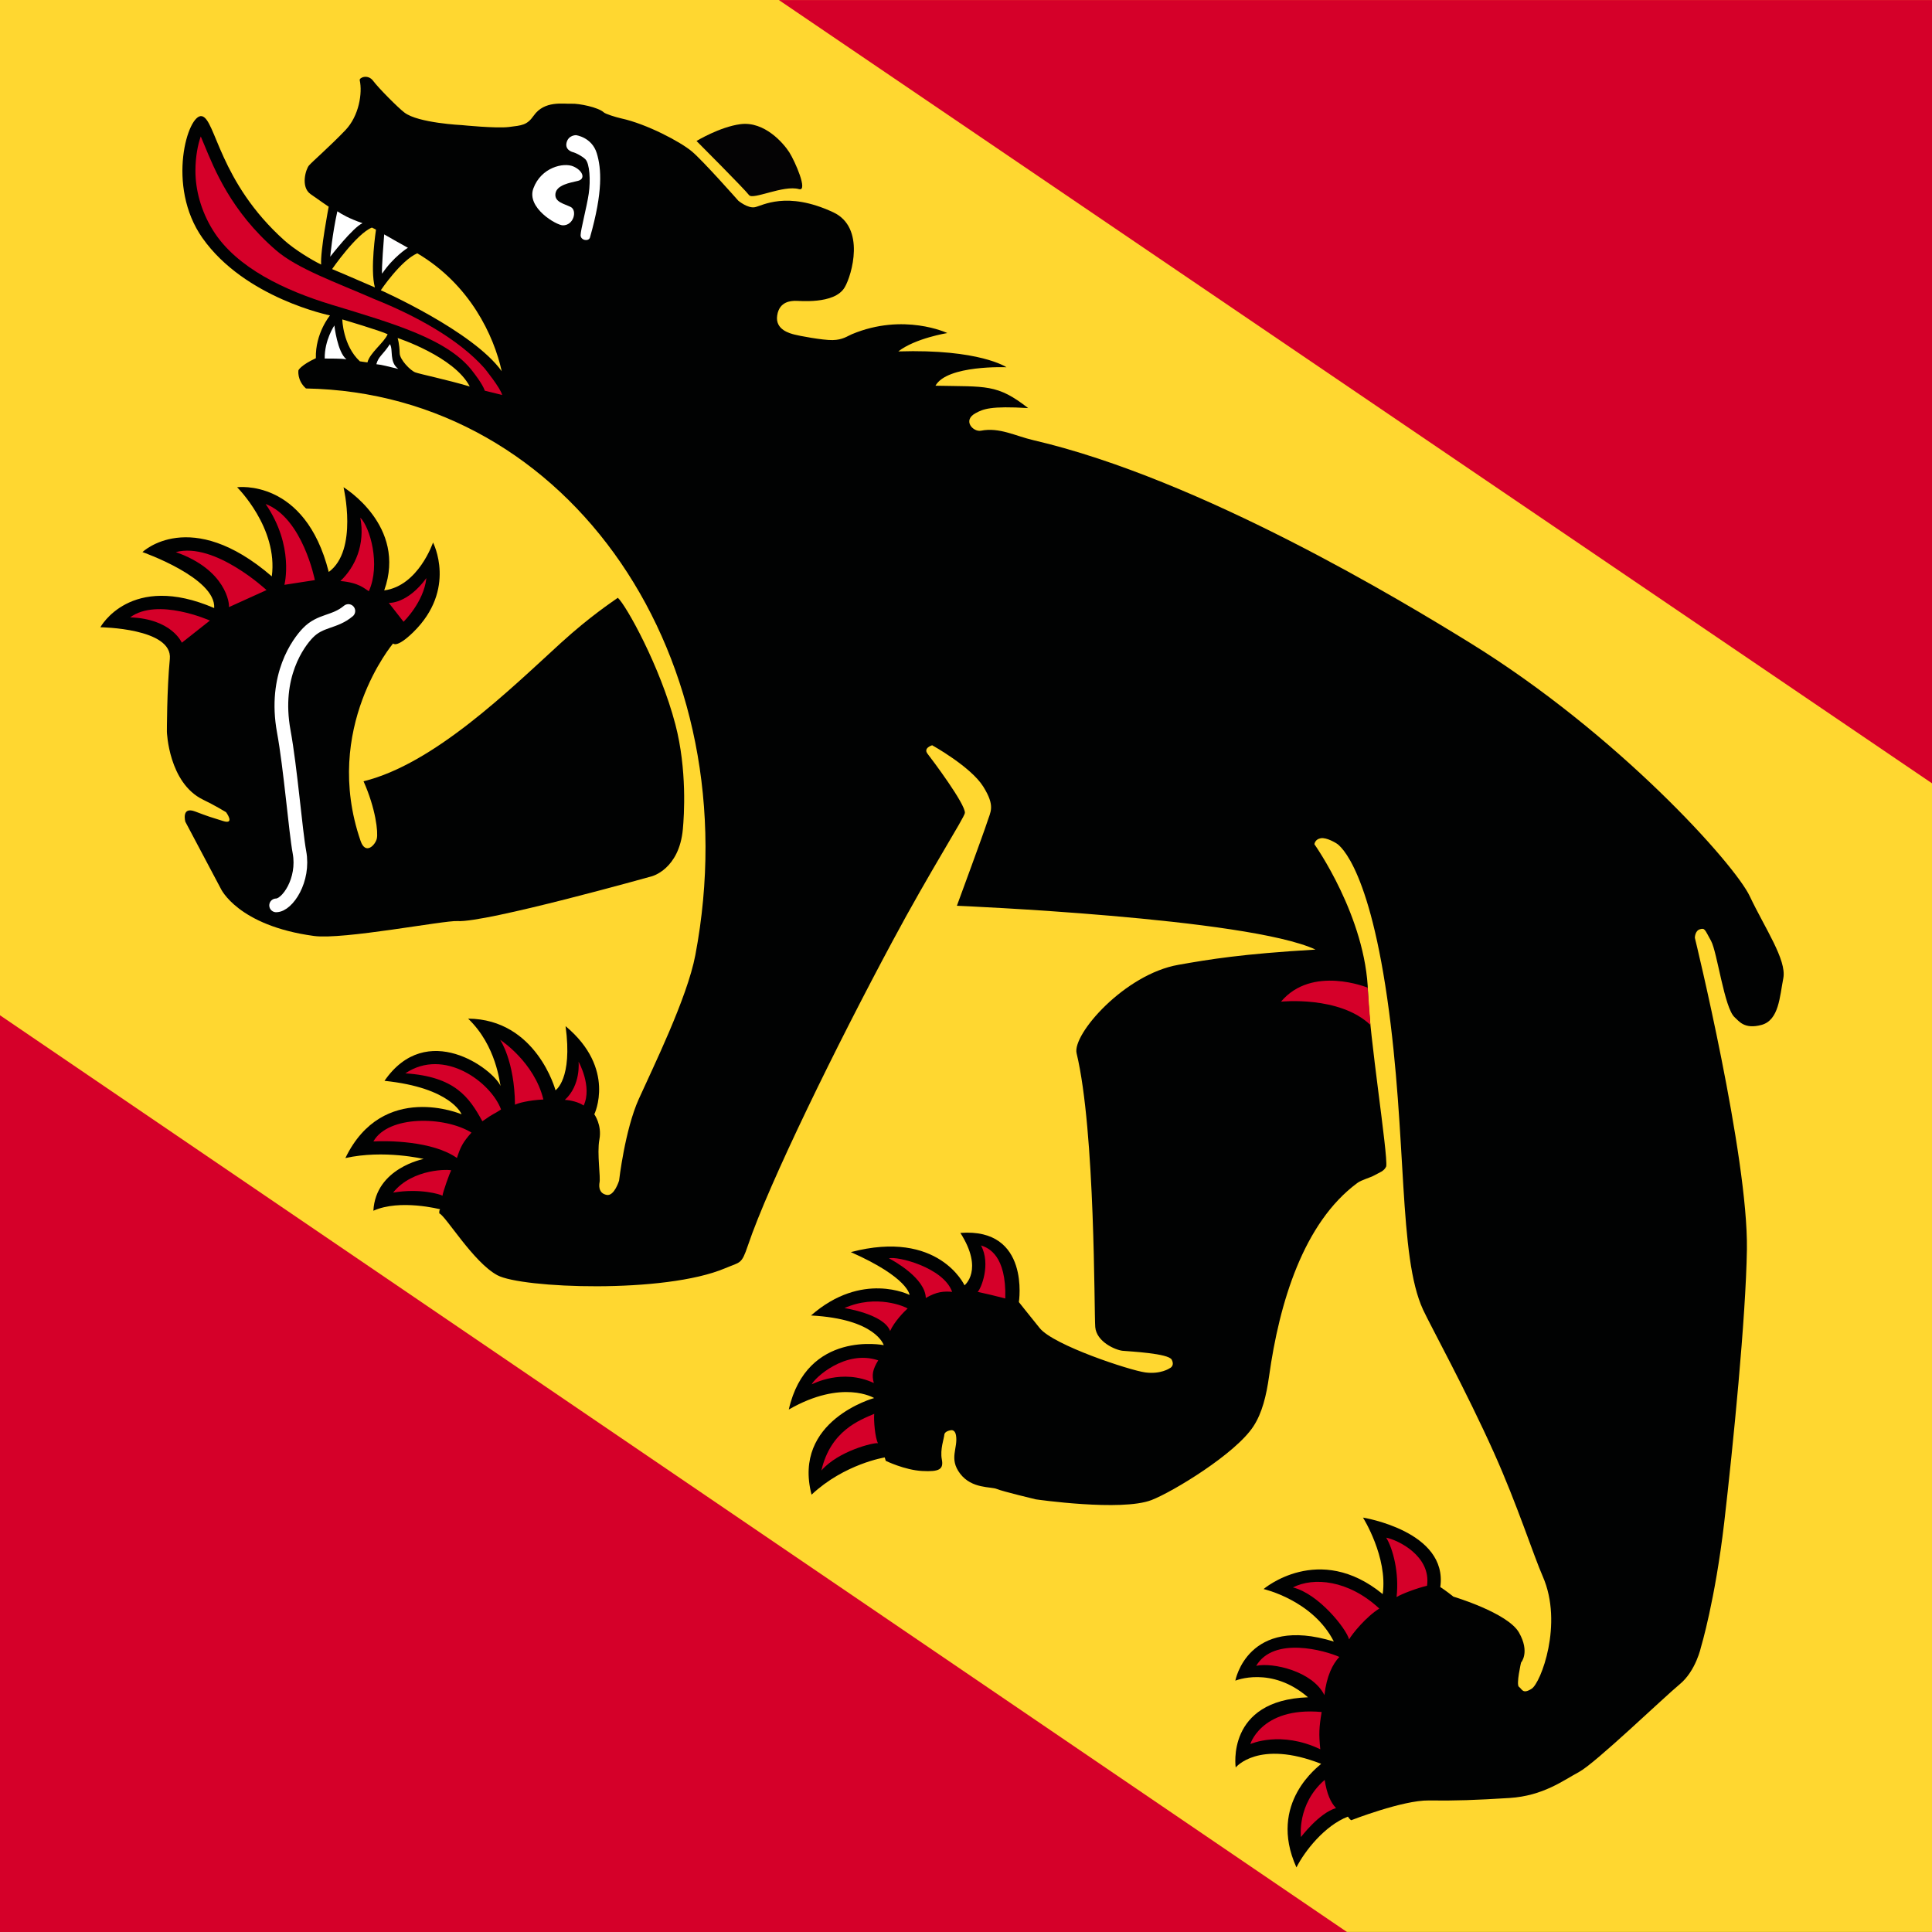 <svg width="470" height="470" viewBox="-205.249 -205.621 470 470" xml:space="preserve" xmlns="http://www.w3.org/2000/svg"><rect x="-205.249" y="-205.621" width="470" height="470" fill="#333333" stroke="none"/><path fill="#ffd730" d="M-205.249-205.621h470v469.984h-470z"/><path fill="#D50029" d="M-15.773-205.613h280.524v190.55zM122.43 264.379H-205.25V41.366z"/><g stroke-width="1.001"><path d="M220.418 12.405c-3.666-7.762-32.046-39.448-68.183-61.715C136.32-59.115 87.09-89.023 46.143-98.538c-4.435-1.031-8.243-3.183-12.77-2.304-1.877.358-4.573-2.511-1.27-4.276 1.802-.983 3.635-1.792 12.77-1.226-7.56-5.916-10.17-5.182-22.55-5.443 2.825-5.088 17.27-4.494 17.27-4.494s-6.496-4.478-26.31-3.85c4.12-3.214 11.921-4.467 11.921-4.467s-10.59-5.014-23.236.289c-1.019.422-2.205 1.374-4.654 1.421-2.413.055-8.369-1.077-9.325-1.351-.951-.258-4.733-1.12-4.168-4.654.529-3.526 3.537-3.495 4.275-3.542.772-.074 9.669 1.008 12.164-3.318 1.708-2.921 5.128-14.521-2.809-18.226-11.377-5.3-17.297-1.566-19.056-1.238-1.732.344-4.035-1.577-4.035-1.577s-8.528-9.668-11.314-12.003c-2.774-2.319-10.934-6.661-17.202-8.028-1.371-.304-3.835-1.093-4.203-1.452-1.38-1.272-6.088-2.187-7.796-2.112-2.088.094-6.628-.832-9.254 2.894-1.653 2.366-2.88 2.366-6.04 2.769-3.162.382-11.393-.457-11.393-.457s-10.68-.496-14.018-3.054c-1.556-1.175-6.339-5.99-7.616-7.72-1.274-1.71-3.401-.788-3.264-.151.69 3.088-.145 8.66-3.49 12.158-3.804 3.972-8.087 7.685-8.842 8.57-.775.863-2.108 5.221.368 6.975 2.48 1.765 4.415 3.068 4.415 3.068s-2.072 10.796-1.837 14.076c-2.374-1.151-6.453-3.654-8.89-5.83-15.968-14.29-16.747-29.557-20.124-30.267-3.37-.719-8.784 16.953.137 29.628 10.311 14.65 31.036 18.84 31.036 18.84s-3.605 4.303-3.444 10.41c-3.691 1.713-4.236 2.928-4.236 2.928s-.403 2.433 1.83 4.432c64.372 1.151 108.325 66.034 94.722 137.85-1.97 10.437-10.398 27.531-13.767 35.036-3.37 7.489-4.784 19.827-4.784 19.827s-1.164 3.819-3.001 3.476c-1.838-.359-1.9-1.89-1.786-2.843.376-1.43-.65-7.169 0-10.651.658-3.515-1.238-6.123-1.238-6.123s5.403-11.104-6.993-21.443c1.763 12.908-2.449 15.602-2.449 15.602s-4.615-17.29-21.26-17.43c6.914 6.606 7.67 15.727 7.901 16.39-1.9-4.209-17.974-16.14-28.242-1.257 16.277 1.687 18.75 8.137 18.75 8.137s-19.159-8.2-28.267 10.652c9.386-2.093 19.048.219 19.048.219s-11.676 2.202-12.235 12.596c6.476-2.913 16.285-.344 16.285-.344s-.314 0-.246.992c1.547.57 8.278 11.9 14.127 15.04 5.857 3.155 40.623 4.568 55.412-1.702 3.77-1.593 3.96-.89 5.52-5.498 5.117-15.18 21.669-48.892 35.224-74.123C20.976 6.346 29.39-6.762 29.481-7.86c.16-2.124-7.946-12.943-9.078-14.385-1.128-1.421 1.116-2.077 1.116-2.077s9.372 5.19 12.416 10.035c3.04 4.853 1.739 6.165.972 8.652-.792 2.503-7.37 20.358-7.37 20.358s70.71 2.952 87.243 10.66c-18.053 1.07-25.684 2.358-33.331 3.701C68.3 31.381 55.56 46.035 56.657 50.611c4.577 19.039 4.247 63.02 4.536 66.612.314 3.584 4.874 5.567 6.645 5.763 1.778.164 11.18.625 11.957 2.163.822 1.602-.525 2.102-.525 2.102s-2.154 1.499-5.908 1c-3.73-.5-22.284-6.592-25.669-10.77-3.401-4.208-5.078-6.34-5.078-6.34s2.836-18.126-14.23-16.83c5.767 9.044 1.003 12.745 1.003 12.745s-6.28-13.697-27.654-8.074c14.04 6.208 14.287 10.417 14.287 10.417s-11.537-5.903-23.972 4.998c15.812.836 17.693 7.216 17.693 7.216s-18.696-3.748-23.103 15.665c13.059-7.505 20.768-2.796 20.768-2.796s-19.933 5.451-15.228 23.506C.167 150.491 9.98 148.93 9.98 148.93l.25.828s4.588 2.233 8.823 2.468c4.247.234 5.282-.414 4.815-2.827-.458-2.405.545-5.092.611-5.997.078-.906 1.61-1.094 1.61-1.094s.956-.234 1.222 1.194c.561 3.194-1.821 5.662 1.02 9.387 2.848 3.726 7.513 3.101 8.94 3.726 1.418.594 9.472 2.515 9.472 2.515s20.795 3.006 28.13.172c5.148-1.984 20.473-11.262 24.814-17.962 2.115-3.24 3.134-7.48 3.792-12.15 2.491-17.915 8.369-37.336 21.454-47.01 1.003-.767 3.087-1.273 4.2-1.891 1.23-.719 2.32-.953 2.845-2.163.462-2.835-4.16-32.025-4.427-42.24-.486-18.472-13.039-36.121-13.039-36.121s.087-1.207 1.536-1.465c1.442-.261 3.761 1.211 3.761 1.211s7.499 3.596 12.411 37.71c4.906 34.134 2.649 62.702 8.737 75.804 1.825 3.92 10.436 19.6 17.261 34.829 5.642 12.572 9.575 24.864 11.855 30.05 5.015 11.495-.493 25.886-2.71 27.293-2.226 1.43-2.32.055-3.096-.453-.736-.539.51-5.904.51-5.904s2.24-2.506-.51-7.324c-2.742-4.787-15.938-8.716-15.938-8.716s-1.927-1.538-3.197-2.335c1.912-13.61-18.805-16.898-18.805-16.898s6.065 9.62 4.795 18.609c-15.53-12.737-28.976-1.227-28.976-1.227s12.004 2.718 17.09 12.776c-21.015-6.498-23.962 9.512-23.962 9.512s8.768-3.655 17.677 4.045c-20.043.702-17.59 17.07-17.59 17.07s5.516-6.872 20.794-.882c-.345.445-13.147 9.426-6.017 25.2 1.958-3.912 6.872-10.199 12.52-12.354.518.768.643.72.8.875 0 0 12.552-4.902 18.875-4.811 6.3.094 11.494-.094 19.643-.602 8.196-.523 13.062-4.271 16.94-6.35 3.918-2.092 20.514-18.054 24.463-21.318 3.95-3.256 5.18-9.059 5.18-9.059s3.424-11.323 5.641-30.253c2.187-18.937 5.258-49.837 5.524-66.455.33-22.71-12.662-75.819-12.662-75.819s0-1.714 1.238-2.081c1.206-.359 1.16.059 2.696 2.815 1.52 2.752 3.228 16.407 5.767 18.617 1.003.866 2.287 2.982 6.527 1.835 4.246-1.172 4.41-6.903 5.296-11.39.827-4.44-4.486-12.132-8.169-19.914m-335.2-162.663c.471.199 1.004.512 1.004.512s-1.485 9.637-.267 14.049c-5.751-2.52-10.414-4.463-10.414-4.463s5.914-8.572 9.678-10.098m-1.077 32.802c-.231 0-.905-.145-1.846-.266-4.141-3.838-4.274-10.195-4.274-10.195s9.45 2.8 11.032 3.608c-.85 2.03-4.34 4.526-4.912 6.853m11.628 2.42c-1.156-.44-3.765-3.061-3.789-4.685-.039-2.237-.497-3.67-.497-3.67s13.802 4.51 17.547 11.795c-5.591-1.67-12.098-3.006-13.261-3.44m-8.377-19.975s4.854-7.243 8.874-8.988c12.818 7.583 18.628 20 20.54 28.687-6.934-9.735-29.414-19.699-29.414-19.699" fill="#010202"/><path d="M-116.81-15.558c17.12-4.206 35.341-22.085 48.035-33.68 7.228-6.564 12.396-9.919 13.826-10.957 1.962 1.745 10.292 16.61 14.006 30.834 2.867 10.996 2.119 22.202 1.814 25.446-.898 9.79-7.55 11.468-7.55 11.468s-40.453 11.355-47.305 10.898c-3.178-.207-27.809 4.584-34.873 3.623-18.53-2.503-22.656-11.475-22.656-11.475l-8.65-16.32s-1.026-3.757 2.343-2.504c3.369 1.28 3.804 1.395 6.836 2.335 3.017.953.729-2.15.729-2.15s-2.966-1.801-5.598-3.046c-8.384-4.069-8.796-16.505-8.796-16.505s-.008-10.246.717-17.735c.729-7.496-16.898-7.703-16.898-7.703s7.292-13.46 27.686-4.67c.482-7.356-17.449-13.615-17.449-13.615s11.632-11.198 31.467 5.907c1.564-11.819-8.438-21.678-8.438-21.678s16.517-2.265 22.288 20.608c7.22-5.264 3.6-20.608 3.6-20.608s15.519 9.354 9.896 25.094c8.318-1.105 11.875-11.651 11.875-11.651s5.912 11.362-4.854 21.861c-4.055 3.933-4.862 2.694-4.862 2.694s-17.356 20.581-7.914 48.018c1.21 3.55 3.588 1.023 3.956-.535.361-1.527-.274-7.325-3.231-13.954" fill="#010202"/><path d="M-35.807-171.324s11.675 11.69 12.783 13.17c.92 1.234 8.392-2.526 12.138-1.46 2.303.656-.972-6.782-2.335-8.934-1.38-2.167-6.018-7.63-11.898-6.868-5.024.657-10.688 4.092-10.688 4.092" fill="#040304"/><path d="M-90.15-115.121c-5.897-7.95-19.208-11.741-34.558-16.411-11.072-3.382-22.994-8.875-28.705-18.023-2.986-4.783-4.294-9.941-4.294-14.498 0-3.448.6-6.446 1.3-8.371.272.62.537 1.261.792 1.886 2.496 6.013 6.523 16.29 17.492 25.782 5.223 4.525 14.731 7.867 23.965 11.904 9.912 3.968 20.478 9.7 26.77 16.81 0 0 3.984 4.919 4.297 6.516-.943-.223-2.413-.64-4.21-1.038-.577-1.719-2.85-4.557-2.85-4.557" fill="#D50029"/></g><path d="M-126.256-118.4c1.622.046 3.675-.056 5.289.19-2.218-1.733-2.939-8.234-2.939-8.234s-2.42 3.557-2.35 8.043m12.564 1.383c1.567.151 2.719.55 5.335 1.144-2.28-1.718-1.171-4.67-2.036-6.028-1.759 2.684-2.77 2.927-3.3 4.884m1.416-22.046c2.613-3.92 6.088-6.22 6.272-6.27-1.132-.598-5.783-3.269-5.783-3.269s-.74 9.156-.489 9.54m-12.63-4.12s5.527-7.142 7.846-8.142c-3.506-1.229-4.976-2.159-6.123-2.893-1.243 5.638-1.724 11.035-1.724 11.035" fill="#fff" stroke-width="1.001"/><g stroke-width="1.001"><path d="M106.382 38.054s14.19-1.507 21.735 5.654c-.047-1.359-.658-9.06-.658-9.06s-13.54-5.562-21.077 3.406" fill="#D50029"/><path d="M-65.116-172.737s3.843.488 5.038 4.373c1.155 3.775 1.54 9.324-1.646 20.518-.298 1.03-2.28.738-2.28-.559 0-1.288 1.509-6.86 1.983-10.132.474-3.257.212-7.31-.818-8.333-.858-.847-2.46-1.577-2.798-1.663-.353-.086-2.24-.559-1.775-2.421.475-1.833 2.296-1.783 2.296-1.783" fill="#fff"/><path d="M-64.65-161.62c1.94-.492 1.164-2.546-1.163-3.53-2.335-.983-7.793.22-9.684 5.373-1.735 4.697 5.614 8.975 7.189 8.975 2.671 0 3.49-3.611 1.94-4.436-1.556-.809-4.052-1.19-3.754-3.295.304-2.108 3.529-2.62 5.472-3.087" fill="#fff"/></g><path d="M-110.667-58.955s4.47.336 9.14-6.028c-.62 5.852-5.552 10.616-5.552 10.616zm-62.918 3.519c6.667-4.912 19.4.776 19.4.776l-6.829 5.39c-.008-.009-2.449-5.807-12.571-6.166m11.102-15.872c9.446-2.538 22.073 9.234 22.073 9.234s-7.06 3.221-9.152 4.15c.183-.753-.627-9.066-12.92-13.384m21.848-11.71c9.034 3.447 11.98 18.519 11.98 18.519l-7.409 1.151c.001.001 2.48-9.409-4.571-19.67m18.19 18.746c3.577-3.39 6.065-8.82 4.854-15.412 2.327 2.28 4.992 11.436 2.07 17.89-1.06-.608-2.328-2.08-6.924-2.478m59.181 127.596c-1.237-.851-3.208-1.312-4.576-1.374 3.957-3.608 3.338-9.293 3.338-9.293s3.397 6.06 1.238 10.667m-9.798-1.467c-3.624.172-6.194.89-6.907 1.265-.114-10.729-3.613-15.79-3.613-15.79s8.306 5.357 10.52 14.525m-10.3 2.42c-1.903 1.29-1.55.75-4.544 2.875-3.208-5.873-6.7-10.87-18.735-11.66 9.446-6.365 20.838 2.195 23.28 8.786m-31.052 7.777c3.608-6.388 17.304-6.177 23.855-2.147-2.144 2.413-2.656 3.49-3.534 6.178-5.936-4.194-17.015-4.225-20.321-4.03m4.799 12.447c4.787-6.028 14.006-5.661 14.135-5.389-.329.406-2.1 5.482-2.127 6.154-.455-.328-5.431-1.873-12.008-.765M39.31 110.258c-2.036-.547-4.81-1.188-6.726-1.608.818-.72 3.28-6.686.818-11.293 1.835.593 6.19 2.405 5.908 12.9m-19.337-.117c2.664-1.554 4.388-1.663 6.41-1.491-2.136-5.967-13.415-8.739-15.39-8.153 1.22.609 8.85 4.857 8.98 9.644M.177 112.6c7.777-3.476 14.828-.313 15.373.094-.89.797-3.224 3.186-4.259 5.481C9.775 114.037.177 112.6.177 112.6m-7.957 18.547c.674-1.508 8.169-8.535 16.176-5.834-1.367 2.25-1.599 3.546-1.07 5.514-7.757-3.615-14.844.25-15.106.32m2.35 20.968c2.253-9.746 9.372-12.276 12.854-13.791-.16 1.53.216 5.92.92 7.153-.92-.242-9.632 1.858-13.773 6.638m147.337 28.034c-2.446.577-6.096 1.944-7.413 2.748.674-5.92-.894-11.784-2.515-14.446 2.798.546 10.962 4.428 9.928 11.698m-18.962 13.049c-.674-2.601-7.396-11.09-13.665-12.643 4.968-2.546 13.462-1.874 21.015 5.14-3.182 1.966-6.614 6.167-7.35 7.503m-22.598 6.427c4.294-7.247 16.737-3.732 20.231-2.163-1.598 1.663-3.103 4.623-3.635 9.293-2.899-5.833-12.552-7.997-16.596-7.13m-1.394 19.023c-.282.703 2.21-9.168 17.317-7.786-.627 3.74-.705 5.334-.33 9.066-9.621-4.607-16.987-1.28-16.987-1.28m12.286 22.631s-1.05-7.996 5.767-13.9c.532 3.437 1.457 5.475 2.758 6.856-4.106 1.187-8.525 7.044-8.525 7.044" fill="#D50029" stroke-width="1.001"/><path d="M-120.505-56.979c-3.385 2.847-6.793 2.14-9.869 5.35-2.23 2.32-8.325 10.34-5.841 23.924 1.63 8.859 2.875 24.36 3.812 29.397 1.262 6.77-2.942 12.94-5.672 12.94" fill="none" stroke="#fff" stroke-linecap="round" stroke-linejoin="round" stroke-width="3.332"/></svg>